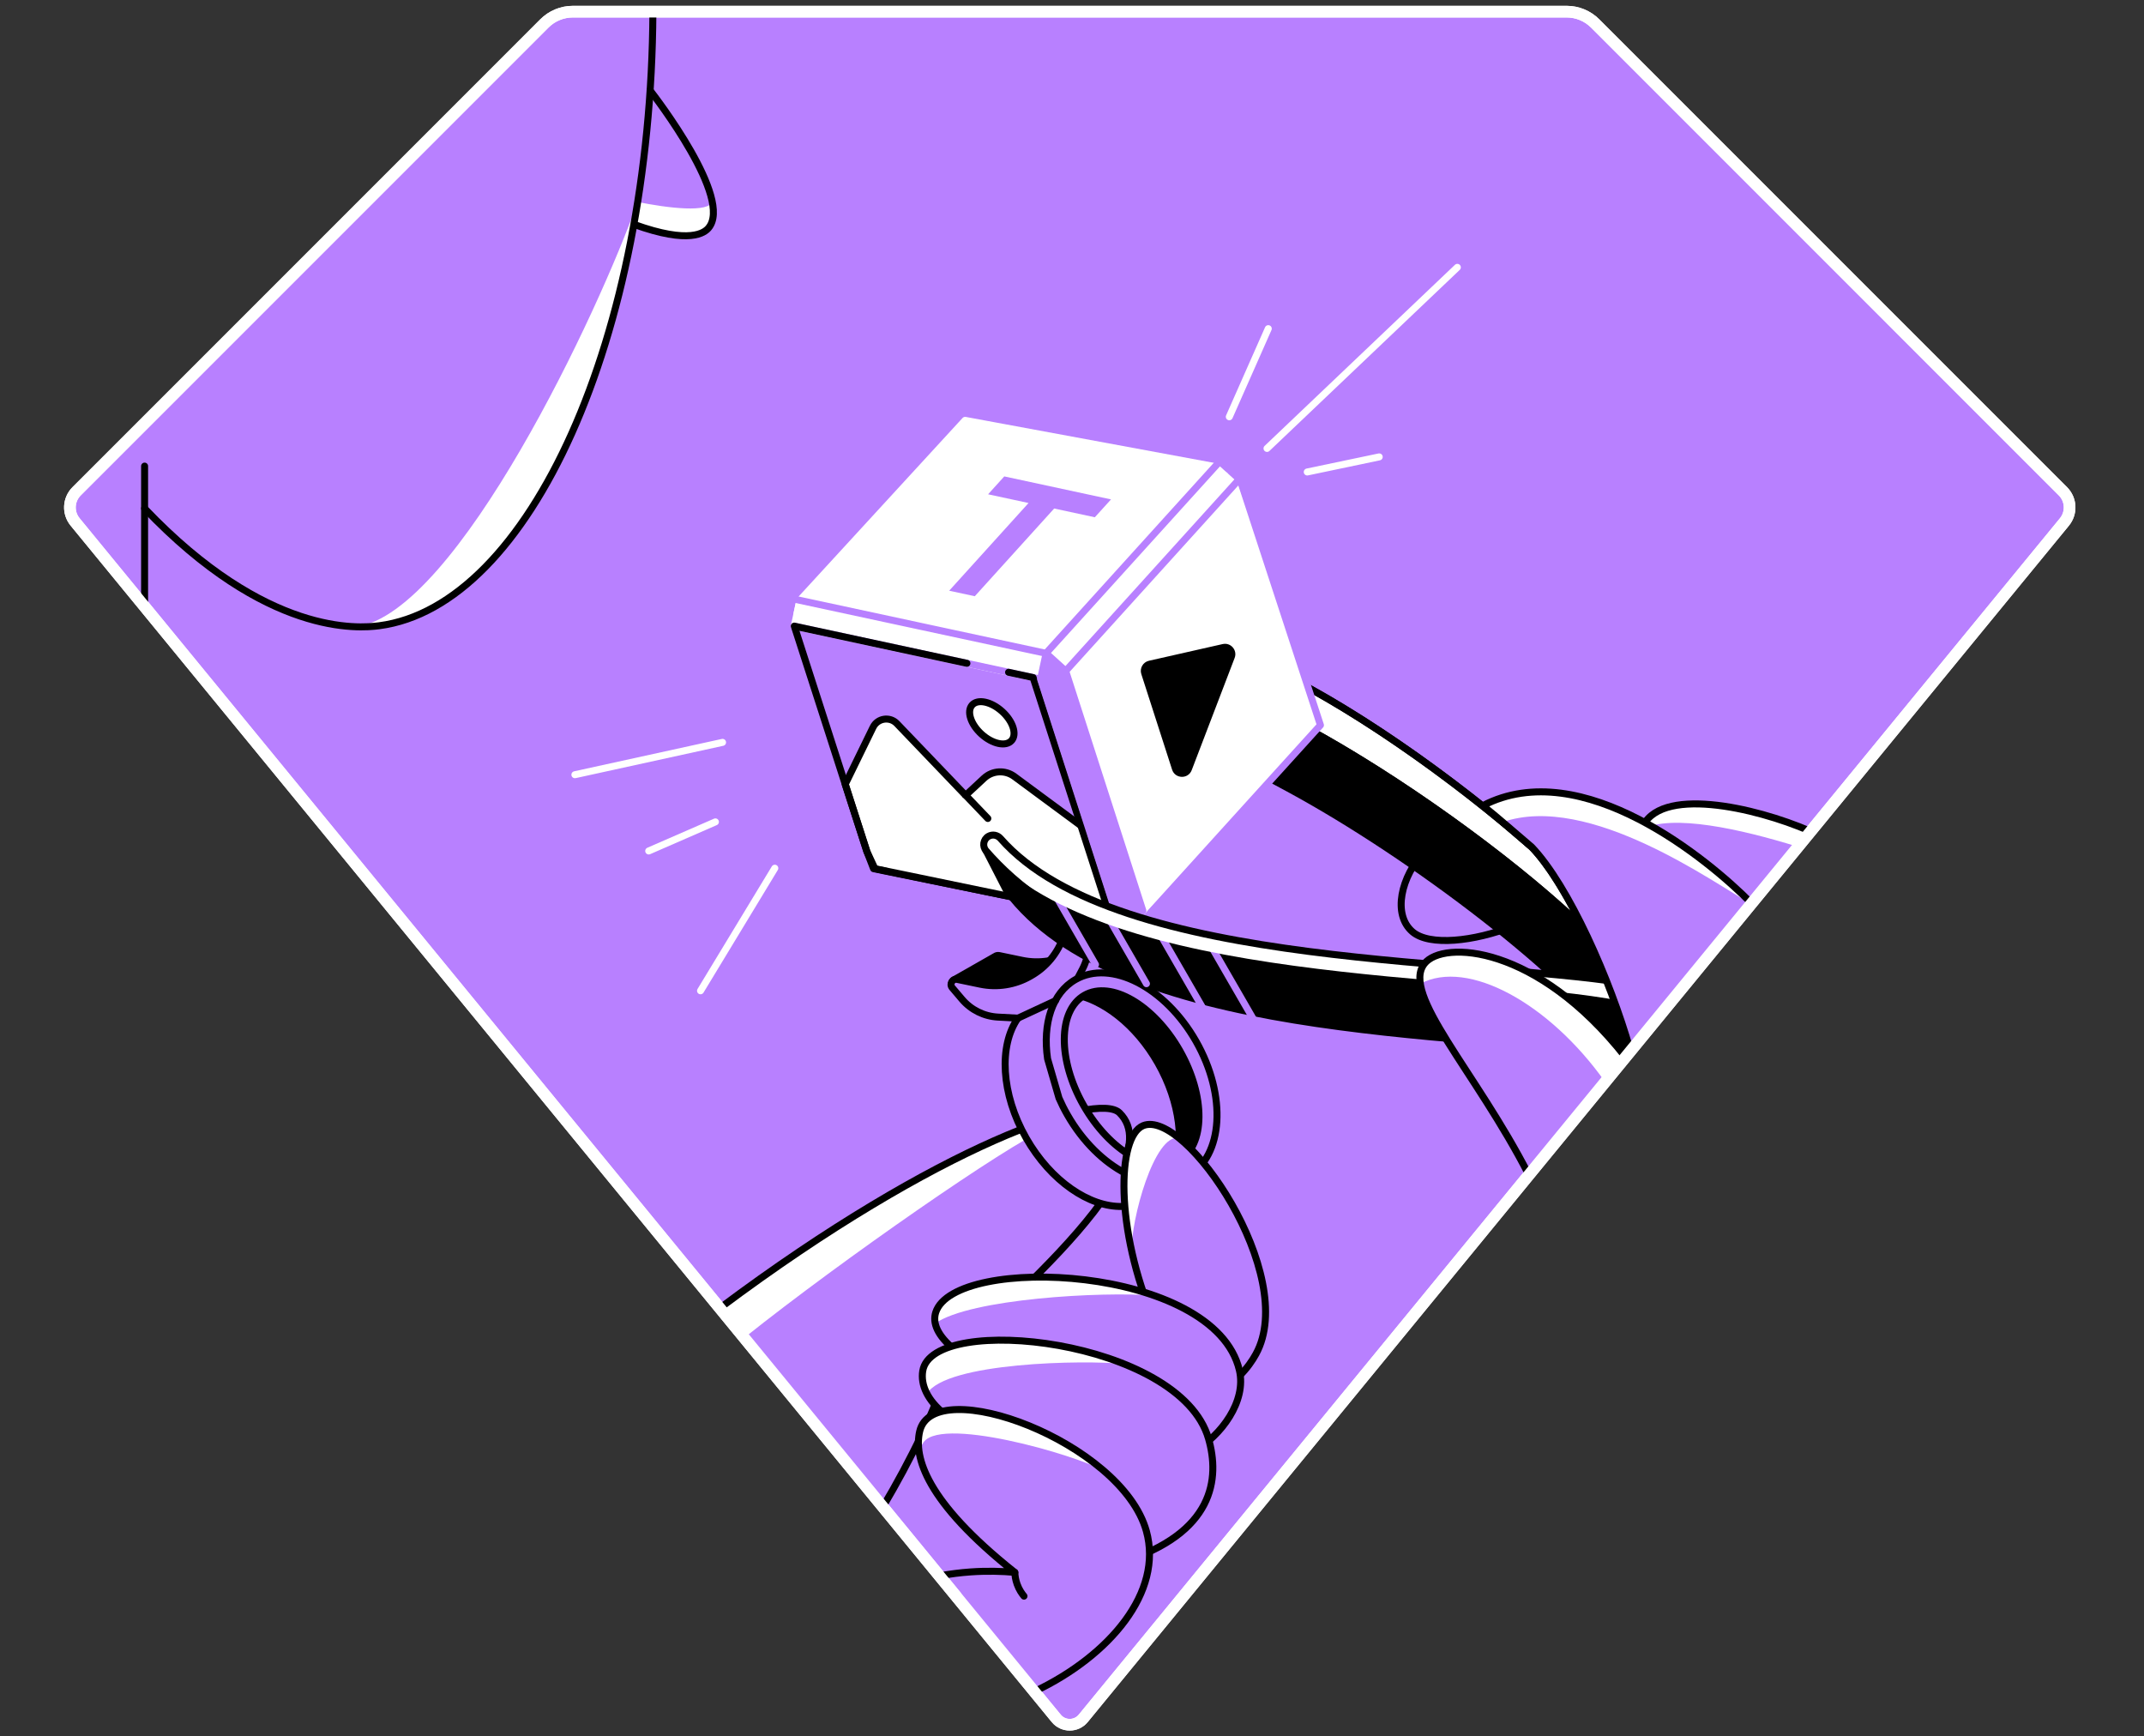 <svg width="368" height="298" viewBox="0 0 368 298" fill="none" xmlns="http://www.w3.org/2000/svg">
<rect x="0" y="0" width="368" height="298" fill="#333333" stroke="none"/>
<path d="M93.437 4.027L13.151 84.313C11.722 85.742 11.61 88.015 12.891 89.573L181.292 294.902C182.492 296.366 184.73 296.366 185.93 294.902L354.345 89.577C355.619 88.018 355.51 85.742 354.085 84.317L273.799 4.027C272.5 2.728 270.737 2 268.908 2H98.332C96.492 2 94.729 2.728 93.437 4.027" fill="#B880FF"/>
<path d="M93.437 4.027L13.151 84.313C11.722 85.742 11.61 88.015 12.891 89.573L181.292 294.902C182.492 296.366 184.73 296.366 185.93 294.902L354.345 89.577C355.619 88.018 355.51 85.742 354.085 84.317L273.799 4.027C272.5 2.728 270.737 2 268.908 2H98.332C96.492 2 94.729 2.728 93.437 4.027" stroke="white" stroke-width="2" stroke-linecap="round" stroke-linejoin="round"/>
<path d="M244.549 146.043C240.435 150.455 238.975 156.943 242.441 159.916C245.337 162.4 252.961 161.602 259.784 158.924" fill="#B880FF"/>
<path d="M244.549 146.043C240.435 150.455 238.975 156.943 242.441 159.916C245.337 162.4 252.961 161.602 259.784 158.924" stroke="black" stroke-width="1.2" stroke-miterlimit="10"/>
<path d="M199.852 116.06C217.547 115.881 269.474 152.421 280.396 168.962L277.584 179.454C270.04 168.03 242.933 147.062 221.055 135.247C211.259 129.955 202.069 125.624 199.852 116.064" fill="black"/>
<path d="M199.852 116.06C217.547 115.881 269.474 152.421 280.396 168.962L277.584 179.454C270.04 168.03 242.933 147.062 221.055 135.247C211.259 129.955 202.069 125.624 199.852 116.064" stroke="black" stroke-width="1.2" stroke-linecap="round" stroke-linejoin="round"/>
<path d="M280.392 168.962C269.474 152.425 217.544 115.885 199.849 116.061L203.575 110.438C221.27 110.259 272.257 148.604 282.718 167.389L280.392 168.959V168.962Z" fill="white"/>
<path d="M280.392 168.962C269.474 152.425 217.544 115.885 199.849 116.061L203.575 110.438C221.27 110.259 272.989 148.998 282.718 167.389L280.392 168.959V168.962Z" stroke="black" stroke-width="1.2" stroke-linecap="round" stroke-linejoin="round"/>
<path d="M262.898 145.367C262.863 145.335 262.828 145.307 262.796 145.275C261.301 143.998 260.161 143.016 259.116 142.116C239.887 125.98 214.842 110.326 203.579 110.438L199.853 116.061C213.758 115.92 248.796 138.453 268.471 156.137C269.583 157.136 270.642 158.122 271.652 159.086C268.862 153.41 265.808 148.403 262.902 145.367H262.898Z" stroke="black" stroke-width="1.2" stroke-linecap="round" stroke-linejoin="round"/>
<path d="M282.722 148.375L281.796 142.243C284.602 134.803 301.112 138.486 310.695 142.64C305.396 149.049 298.831 156.624 293.781 163.189" fill="#B880FF"/>
<path d="M308.426 145.268C308.711 144.786 310.314 143.069 310.592 142.597C300.995 138.462 284.589 134.831 281.793 142.242L281.803 142.316C287.038 139.651 298.711 142.268 308.426 145.268Z" fill="white"/>
<path d="M282.722 148.375L281.796 142.243C284.6 134.809 301.088 138.48 310.673 142.631" stroke="black" stroke-width="1.2" stroke-miterlimit="10"/>
<path d="M123.601 224.463C121.967 225.685 125.274 223.167 123.601 224.463C161.28 196.275 188.417 187.319 192.147 190.978C202.372 201.002 164.107 230.449 163.235 233.422C160.865 241.477 156.101 250.944 151.532 258.631" fill="#B880FF"/>
<path d="M178.576 192.593C166.387 196.838 147.018 206.937 123.569 224.484L127.804 229.549C144.612 216.137 172.98 196.48 179.586 193.687C179.248 193.321 178.914 192.956 178.576 192.59V192.593Z" fill="white"/>
<path d="M151.602 258.513C156.15 250.848 160.877 241.435 163.235 233.422C164.108 230.449 202.372 201.002 192.147 190.978C188.417 187.319 161.28 196.275 123.602 224.463" stroke="black" stroke-width="1.2" stroke-linecap="round" stroke-linejoin="round"/>
<path d="M184.001 163.463C181.412 164.941 178.368 165.419 175.448 164.814L171.489 163.991C171.229 163.938 171 164.005 170.817 164.131L163.625 168.23L166.986 171.014L174.174 171.665L176.76 170.19C177.32 170.334 177.893 170.426 178.481 170.458L182.569 167.129L183.998 163.459L184.001 163.463Z" fill="black" stroke="black" stroke-width="1.2" stroke-linecap="round" stroke-linejoin="round"/>
<path d="M203.874 179.455L199.152 173.128L193.234 169.212L189.117 168.216L185.268 169.223L183.91 171.165C189.001 172.037 194.554 176.288 198.227 182.73C202.009 189.366 202.78 196.534 200.715 201.372L202.372 201.006L206.228 198.226L207.787 193.237L207.263 186.608L203.874 179.462V179.455Z" fill="black"/>
<path d="M183.196 191.298C179.163 184.226 178.562 176.555 181.162 171.742L183.73 170.278L185.82 166.278C186.925 164.159 187.112 161.682 186.334 159.423L185.486 156.964C185.212 156.169 184.089 156.172 183.815 156.964L182.506 160.789C181.542 163.611 179.578 165.982 176.985 167.46L176.788 167.572C174.202 169.04 171.169 169.518 168.256 168.913L164.297 168.09C163.474 167.917 162.9 168.885 163.446 169.525L165.131 171.51C166.679 173.329 168.907 174.43 171.292 174.557L174.716 174.74C171.419 179.437 171.802 187.727 176.134 195.323C180.335 202.691 186.996 207.198 192.615 207.054C194.11 207.015 195.658 206.611 197.041 206.097C199.961 205.006 204.711 201.892 205.493 200.689C199.838 200.928 187.435 198.74 183.196 191.302V191.298Z" fill="#B880FF"/>
<path d="M183.73 170.275L185.82 166.274C186.925 164.156 187.112 161.679 186.334 159.42L185.486 156.961C185.212 156.165 184.089 156.169 183.815 156.961L182.506 160.785C181.542 163.607 179.578 165.979 176.985 167.456L176.788 167.569C174.202 169.036 171.169 169.515 168.256 168.91L164.297 168.086C163.474 167.914 162.9 168.881 163.446 169.522L165.131 171.506C166.679 173.325 168.907 174.427 171.292 174.553L174.716 174.736C171.419 179.434 171.802 187.723 176.134 195.32C180.335 202.688 186.996 207.195 192.615 207.051C194.11 207.012 195.658 206.607 197.041 206.094C199.961 205.003 204.711 201.889 205.493 200.686" stroke="black" stroke-width="1.2" stroke-linecap="round" stroke-linejoin="round"/>
<path d="M205.285 178.702C199.965 169.374 190.708 164.631 184.61 168.111C178.509 171.591 177.876 181.97 183.196 191.298C188.516 200.626 197.773 205.369 203.871 201.889C209.972 198.409 210.605 188.029 205.285 178.702ZM202.333 199.194C197.777 201.794 190.458 197.544 185.986 189.704C181.517 181.865 181.588 173.403 186.144 170.803C190.701 168.202 198.019 172.453 202.492 180.292C206.96 188.131 206.89 196.594 202.333 199.194Z" fill="#B880FF"/>
<path d="M181.767 188.455C182.182 189.409 182.657 190.359 183.192 191.295C188.512 200.622 197.769 205.365 203.867 201.886C209.968 198.406 210.602 188.026 205.282 178.698C199.961 169.371 190.704 164.628 184.607 168.107C180.585 170.402 178.938 175.693 179.807 181.71L181.767 188.455ZM202.329 199.194C197.773 201.794 190.454 197.544 185.982 189.704C181.514 181.865 181.584 173.403 186.141 170.803C190.697 168.202 198.016 172.453 202.488 180.292C206.956 188.132 206.886 196.594 202.329 199.194Z" stroke="black" stroke-width="1.2" stroke-linecap="round" stroke-linejoin="round"/>
<path d="M198.118 226.716C191.348 210.935 191.71 195.066 196.197 193.191C203.452 190.158 222.994 218.898 215.573 232.381C214.366 234.576 212.016 237.761 206.615 240.217C202.491 235.843 198.367 231.466 194.247 227.092L198.118 226.719V226.716Z" fill="#B880FF"/>
<path d="M202.337 195.288C199.976 193.388 197.787 192.523 196.197 193.188C192.875 194.577 191.82 203.641 194.24 214.658C194.107 209.324 198.121 194.592 202.337 195.288Z" fill="white"/>
<path d="M198.118 226.716C191.348 210.935 191.71 195.066 196.197 193.191C203.452 190.158 222.994 218.898 215.573 232.381C214.366 234.576 212.016 237.761 206.615 240.217C202.491 235.843 198.367 231.466 194.247 227.092L198.118 226.719V226.716Z" stroke="black" stroke-width="1.2" stroke-linecap="round" stroke-linejoin="round"/>
<path d="M205.021 248.995C209.56 246.409 213.993 240.505 212.73 235.157C208.462 217.086 163.794 215.165 160.606 225.245C159.473 228.827 163.952 233.961 179.684 239.326C184.997 242.423 190.313 245.523 195.627 248.619L205.021 248.995V248.995Z" fill="#B880FF"/>
<path d="M198.114 222.346C183.371 217.131 162.735 218.511 160.603 225.245C160.416 225.829 160.385 226.456 160.525 227.117C166.549 222.881 189.107 221.618 198.114 222.346V222.346Z" fill="white"/>
<path d="M205.021 248.995C209.56 246.409 213.993 240.505 212.73 235.157C208.462 217.086 163.794 215.165 160.606 225.245C159.473 228.827 163.952 233.961 179.684 239.326C184.997 242.423 190.313 245.523 195.627 248.619L205.021 248.995V248.995Z" stroke="black" stroke-width="1.2" stroke-linecap="round" stroke-linejoin="round"/>
<path d="M192.428 268.147C208.508 263.147 209.367 253.675 207.435 246.916C202.569 229.879 160.005 225.15 158.379 235.287C157.619 240.023 163.041 245.917 176.83 248.51C181.982 251.402 187.133 254.294 192.284 257.183L192.428 268.143V268.147Z" fill="#B880FF"/>
<path d="M192.924 234.084C178.748 228.38 159.459 228.528 158.379 235.287C158.179 236.529 158.411 237.856 159.104 239.179C162.38 233.795 186.109 233.369 192.924 234.084V234.084Z" fill="white"/>
<path d="M192.428 268.147C208.508 263.147 209.367 253.675 207.435 246.916C202.569 229.879 160.005 225.15 158.379 235.287C157.619 240.023 163.041 245.917 176.83 248.51C181.982 251.402 187.133 254.294 192.284 257.183L192.428 268.143V268.147Z" stroke="black" stroke-width="1.2" stroke-linecap="round" stroke-linejoin="round"/>
<path d="M177.635 290.257C190.514 284.119 199.66 273.211 196.767 262.778C192.516 247.448 161.247 235.822 157.848 245.681C155.821 251.561 163.126 259.798 174.185 269.85C172.548 270.613 168.122 272.102 164.155 273.781L177.635 290.257Z" fill="#B880FF"/>
<path d="M157.844 245.681C157.64 246.276 157.535 246.899 157.514 247.543L158.309 247.905C160.438 242.652 184.923 249.71 189.656 252.525L189.638 252.493C178.931 243.06 160.413 238.222 157.844 245.681V245.681Z" fill="white"/>
<path d="M161.475 270.417C163.071 270.127 164.784 269.9 166.602 269.773C169.413 269.576 171.968 269.649 174.185 269.85C158.791 257.609 156.87 250.002 157.848 245.681C160.149 235.509 192.516 247.447 196.767 262.778C199.66 273.21 190.514 284.119 177.635 290.257" stroke="black" stroke-width="1.2" stroke-linecap="round" stroke-linejoin="round"/>
<path d="M121.586 39.156C122.507 38.1 122.624 36.478 122.237 34.575C121.776 36.552 114.71 35.746 109.267 34.627L108.796 38.505C118.472 42.006 120.938 39.895 121.582 39.156H121.586Z" fill="white"/>
<path d="M111.586 15.522C112.483 16.672 125.938 34.163 121.586 39.156C120.942 39.895 118.475 42.006 108.799 38.505" stroke="black" stroke-width="1.2" stroke-linecap="round" stroke-linejoin="round"/>
<path d="M210.239 81.607L180.36 114.619L194.015 157.017L196.172 156.324L226.175 124.685L211.91 83.12L210.239 81.607Z" fill="white" stroke="white" stroke-width="1.2" stroke-linecap="round" stroke-linejoin="round"/>
<path d="M209.856 110.537L197.203 113.401C196.179 113.633 195.577 114.692 195.898 115.688L201.179 132.084C201.696 133.689 203.941 133.749 204.546 132.176L211.917 112.915C212.428 111.585 211.245 110.22 209.856 110.537Z" fill="black"/>
<path d="M197.442 156.669L226.643 124.453L213.117 83.12" stroke="#B880FF" stroke-width="1.2" stroke-linecap="round" stroke-linejoin="round"/>
<path d="M178.783 117.117L136.335 107.458L148.784 146.11L152.144 149.15L191.858 157.71L178.783 117.117Z" fill="#B880FF" stroke="#B880FF" stroke-width="1.2" stroke-linecap="round" stroke-linejoin="round"/>
<path d="M149.847 124.822L145.075 134.597L148.784 146.113L149.938 149.083L184.547 156.141L153.949 124.185C152.732 122.912 150.617 123.242 149.847 124.826V124.822Z" fill="white" stroke="black" stroke-width="1.2" stroke-linecap="round" stroke-linejoin="round"/>
<path d="M152.144 149.15L191.858 157.71L194.015 157.017L190.694 145.522L174.1 133.263C172.524 132.099 170.339 132.222 168.903 133.559L152.141 149.153L152.144 149.15Z" fill="white"/>
<path d="M190.694 145.522L174.1 133.263C172.524 132.099 170.339 132.222 168.903 133.559L165.74 136.5" stroke="black" stroke-width="1.2" stroke-linecap="round" stroke-linejoin="round"/>
<path d="M173.618 127.105C174.594 126.028 173.872 123.785 172.006 122.096C170.141 120.408 167.838 119.912 166.862 120.99C165.887 122.068 166.608 124.31 168.474 125.999C170.34 127.688 172.643 128.183 173.618 127.105Z" fill="white" stroke="black" stroke-width="1.2" stroke-linecap="round" stroke-linejoin="round"/>
<path d="M210.239 81.607L208.55 80.08L165.655 72.142L137.289 103.028L136.817 105.245L180.36 114.618L210.239 81.607Z" fill="white" stroke="white" stroke-width="1.2" stroke-linecap="round" stroke-linejoin="round"/>
<path d="M176.542 86.326L169.596 84.83L172.376 81.762L190.697 85.707L187.918 88.775L180.94 87.272L167.316 102.325L162.918 101.378L176.542 86.326V86.326Z" fill="#B880FF"/>
<path d="M208.55 80.08L179.533 112.12L181.141 117.117L211.91 83.12" fill="white"/>
<path d="M208.55 80.08L179.533 112.12L181.141 117.117L211.91 83.12" stroke="white" stroke-width="1.2" stroke-linecap="round" stroke-linejoin="round"/>
<path d="M137.289 103.028L179.533 112.12L181.162 117.11L136.335 107.458L137.289 103.028Z" fill="white" stroke="white" stroke-width="1.2" stroke-linecap="round" stroke-linejoin="round"/>
<path d="M209.24 79.32L179.533 112.12L181.141 117.116L212.604 82.357" stroke="#B880FF" stroke-width="1.2" stroke-linecap="round" stroke-linejoin="round"/>
<path d="M136.335 102.824L179.533 112.12L181.162 117.11L136.335 107.458" stroke="#B880FF" stroke-width="1.2" stroke-linecap="round" stroke-linejoin="round"/>
<path d="M165.962 136.711L169.554 140.466" stroke="black" stroke-width="1.2" stroke-linecap="round" stroke-linejoin="round"/>
<path d="M165.962 113.837L136.335 107.458L148.784 146.11L150.174 149.083L190.602 157.439L177.327 116.283L173.115 115.375" stroke="black" stroke-width="1.2" stroke-linecap="round" stroke-linejoin="round"/>
<path d="M191.858 157.71L178.604 116.557L179.554 112.113L182.914 115.157L196.172 156.324L191.858 157.71Z" fill="#B880FF" stroke="#B880FF" stroke-width="1.2" stroke-linecap="round" stroke-linejoin="round"/>
<path d="M282.927 175.813C281.324 175.502 280.841 181.351 278.968 181.093C250.161 177.126 191.642 178.417 172.739 152.78L169.28 146.046L171.039 145.912L184.36 154.561L198.491 159.441L213.392 162.935L228.592 165.313L249.288 166.876L268.95 169.12L278.457 170.556L282.123 171.942L282.927 175.813Z" fill="black" stroke="black" stroke-width="1.2" stroke-linecap="round" stroke-linejoin="round"/>
<path d="M208.248 163.002L215.883 176.221" stroke="#B880FF" stroke-width="1.2" stroke-linecap="round" stroke-linejoin="round"/>
<path d="M199.153 160.37L207.263 174.413" stroke="#B880FF" stroke-width="1.2" stroke-linecap="round" stroke-linejoin="round"/>
<path d="M190.057 157.186L196.777 168.822" stroke="#B880FF" stroke-width="1.2" stroke-linecap="round" stroke-linejoin="round"/>
<path d="M181.612 154.42L188.034 165.539" stroke="#B880FF" stroke-width="1.2" stroke-linecap="round" stroke-linejoin="round"/>
<path d="M281.796 169.219C255.931 164.195 191.827 166.848 171.722 143.896C171.201 143.301 170.349 143.136 169.663 143.53C168.759 144.051 168.572 145.279 169.28 146.046C190.556 169.258 252.638 166.805 278.334 171.795L281.796 169.216V169.219Z" fill="white"/>
<path d="M281.796 169.219C255.931 164.195 191.827 166.848 171.722 143.896C171.201 143.301 170.349 143.136 169.663 143.53C168.759 144.051 168.572 145.279 169.28 146.046C170.515 147.464 171.996 149.002 173.755 150.553C175.701 152.27 177.591 153.66 179.29 154.775" stroke="black" stroke-width="1.2" stroke-linecap="round" stroke-linejoin="round"/>
<path d="M120.241 170.039L132.989 149.002" stroke="white" stroke-width="1.2" stroke-linecap="round" stroke-linejoin="round"/>
<path d="M122.793 141.053L111.347 146.043" stroke="white" stroke-width="1.2" stroke-linecap="round" stroke-linejoin="round"/>
<path d="M98.676 132.957L124.02 127.405" stroke="white" stroke-width="1.2" stroke-linecap="round" stroke-linejoin="round"/>
<path d="M236.731 78.412L224.38 81.002" stroke="white" stroke-width="1.2" stroke-linecap="round" stroke-linejoin="round"/>
<path d="M217.473 76.959L250.14 45.883" stroke="white" stroke-width="1.2" stroke-linecap="round" stroke-linejoin="round"/>
<path d="M217.688 56.404L211 71.527" stroke="white" stroke-width="1.2" stroke-linecap="round" stroke-linejoin="round"/>
<path d="M262.373 201.568C253.275 183.822 240.371 170.58 244.5 165.373C247.67 161.373 262.691 160.943 278.537 181.873" fill="#B880FF"/>
<path d="M244.503 165.374C243.782 166.285 243.584 167.439 243.792 168.822C251.984 164.482 265.963 172.249 275.461 185.625L278.846 181.368C263.719 162.118 247.685 161.358 244.503 165.374Z" fill="white"/>
<path d="M279.857 180.358C276.492 168.397 269.315 152.056 262.891 145.353C259.576 142.812 257.838 140.803 254.52 138.263C271.706 129.314 293.9 148.141 300.709 155.109" fill="#B880FF"/>
<path d="M262.373 201.568C253.275 183.822 240.371 170.58 244.5 165.373C247.708 161.325 263.808 162.13 278.963 181.368" stroke="black" stroke-width="1.2" stroke-miterlimit="10"/>
<path d="M300.578 155.127C293.263 148.347 271.68 129.326 254.52 138.266C255.695 139.167 256.716 140.198 257.891 141.095C272.796 135.93 294.375 151.693 300.582 155.127H300.578Z" fill="white"/>
<path d="M279.793 180.132C276.402 168.192 269.275 152.014 262.891 145.353C259.221 142.225 257.698 140.845 254.52 138.263C271.545 129.397 293.486 147.792 300.514 154.911" stroke="black" stroke-width="1.2" stroke-miterlimit="10"/>
<path d="M175.761 273.931C175.409 273.513 174.923 272.833 174.582 271.887C174.29 271.078 174.206 270.356 174.188 269.853" stroke="black" stroke-width="1.2" stroke-linecap="round" stroke-linejoin="round"/>
<path d="M181.162 171.742L174.716 174.74" stroke="black" stroke-width="1.2" stroke-linecap="round" stroke-linejoin="round"/>
<path d="M109.464 34.568C102.892 53.336 78.424 105.245 61.162 107.571C63.002 107.631 64.335 107.49 65.085 107.391C85.672 104.696 103.085 74.778 109.464 34.568V34.568Z" fill="white"/>
<path d="M24.818 87.258C45.764 109.238 61.633 107.842 65.085 107.391C90.918 104.011 111.759 57.761 112.065 2.099" stroke="black" stroke-width="1.2" stroke-linecap="round" stroke-linejoin="round"/>
<path d="M24.818 79.992V103.905" stroke="black" stroke-width="1.2" stroke-linecap="round" stroke-linejoin="round"/>
<path d="M93.437 4.027L13.151 84.313C11.722 85.742 11.61 88.015 12.891 89.573L181.292 294.902C182.492 296.366 184.73 296.366 185.93 294.902L354.345 89.577C355.619 88.018 355.51 85.742 354.085 84.317L273.799 4.027C272.5 2.728 270.737 2 268.908 2H98.332C96.492 2 94.729 2.728 93.437 4.027" stroke="white" stroke-width="2" stroke-linecap="round" stroke-linejoin="round"/>
</svg>
